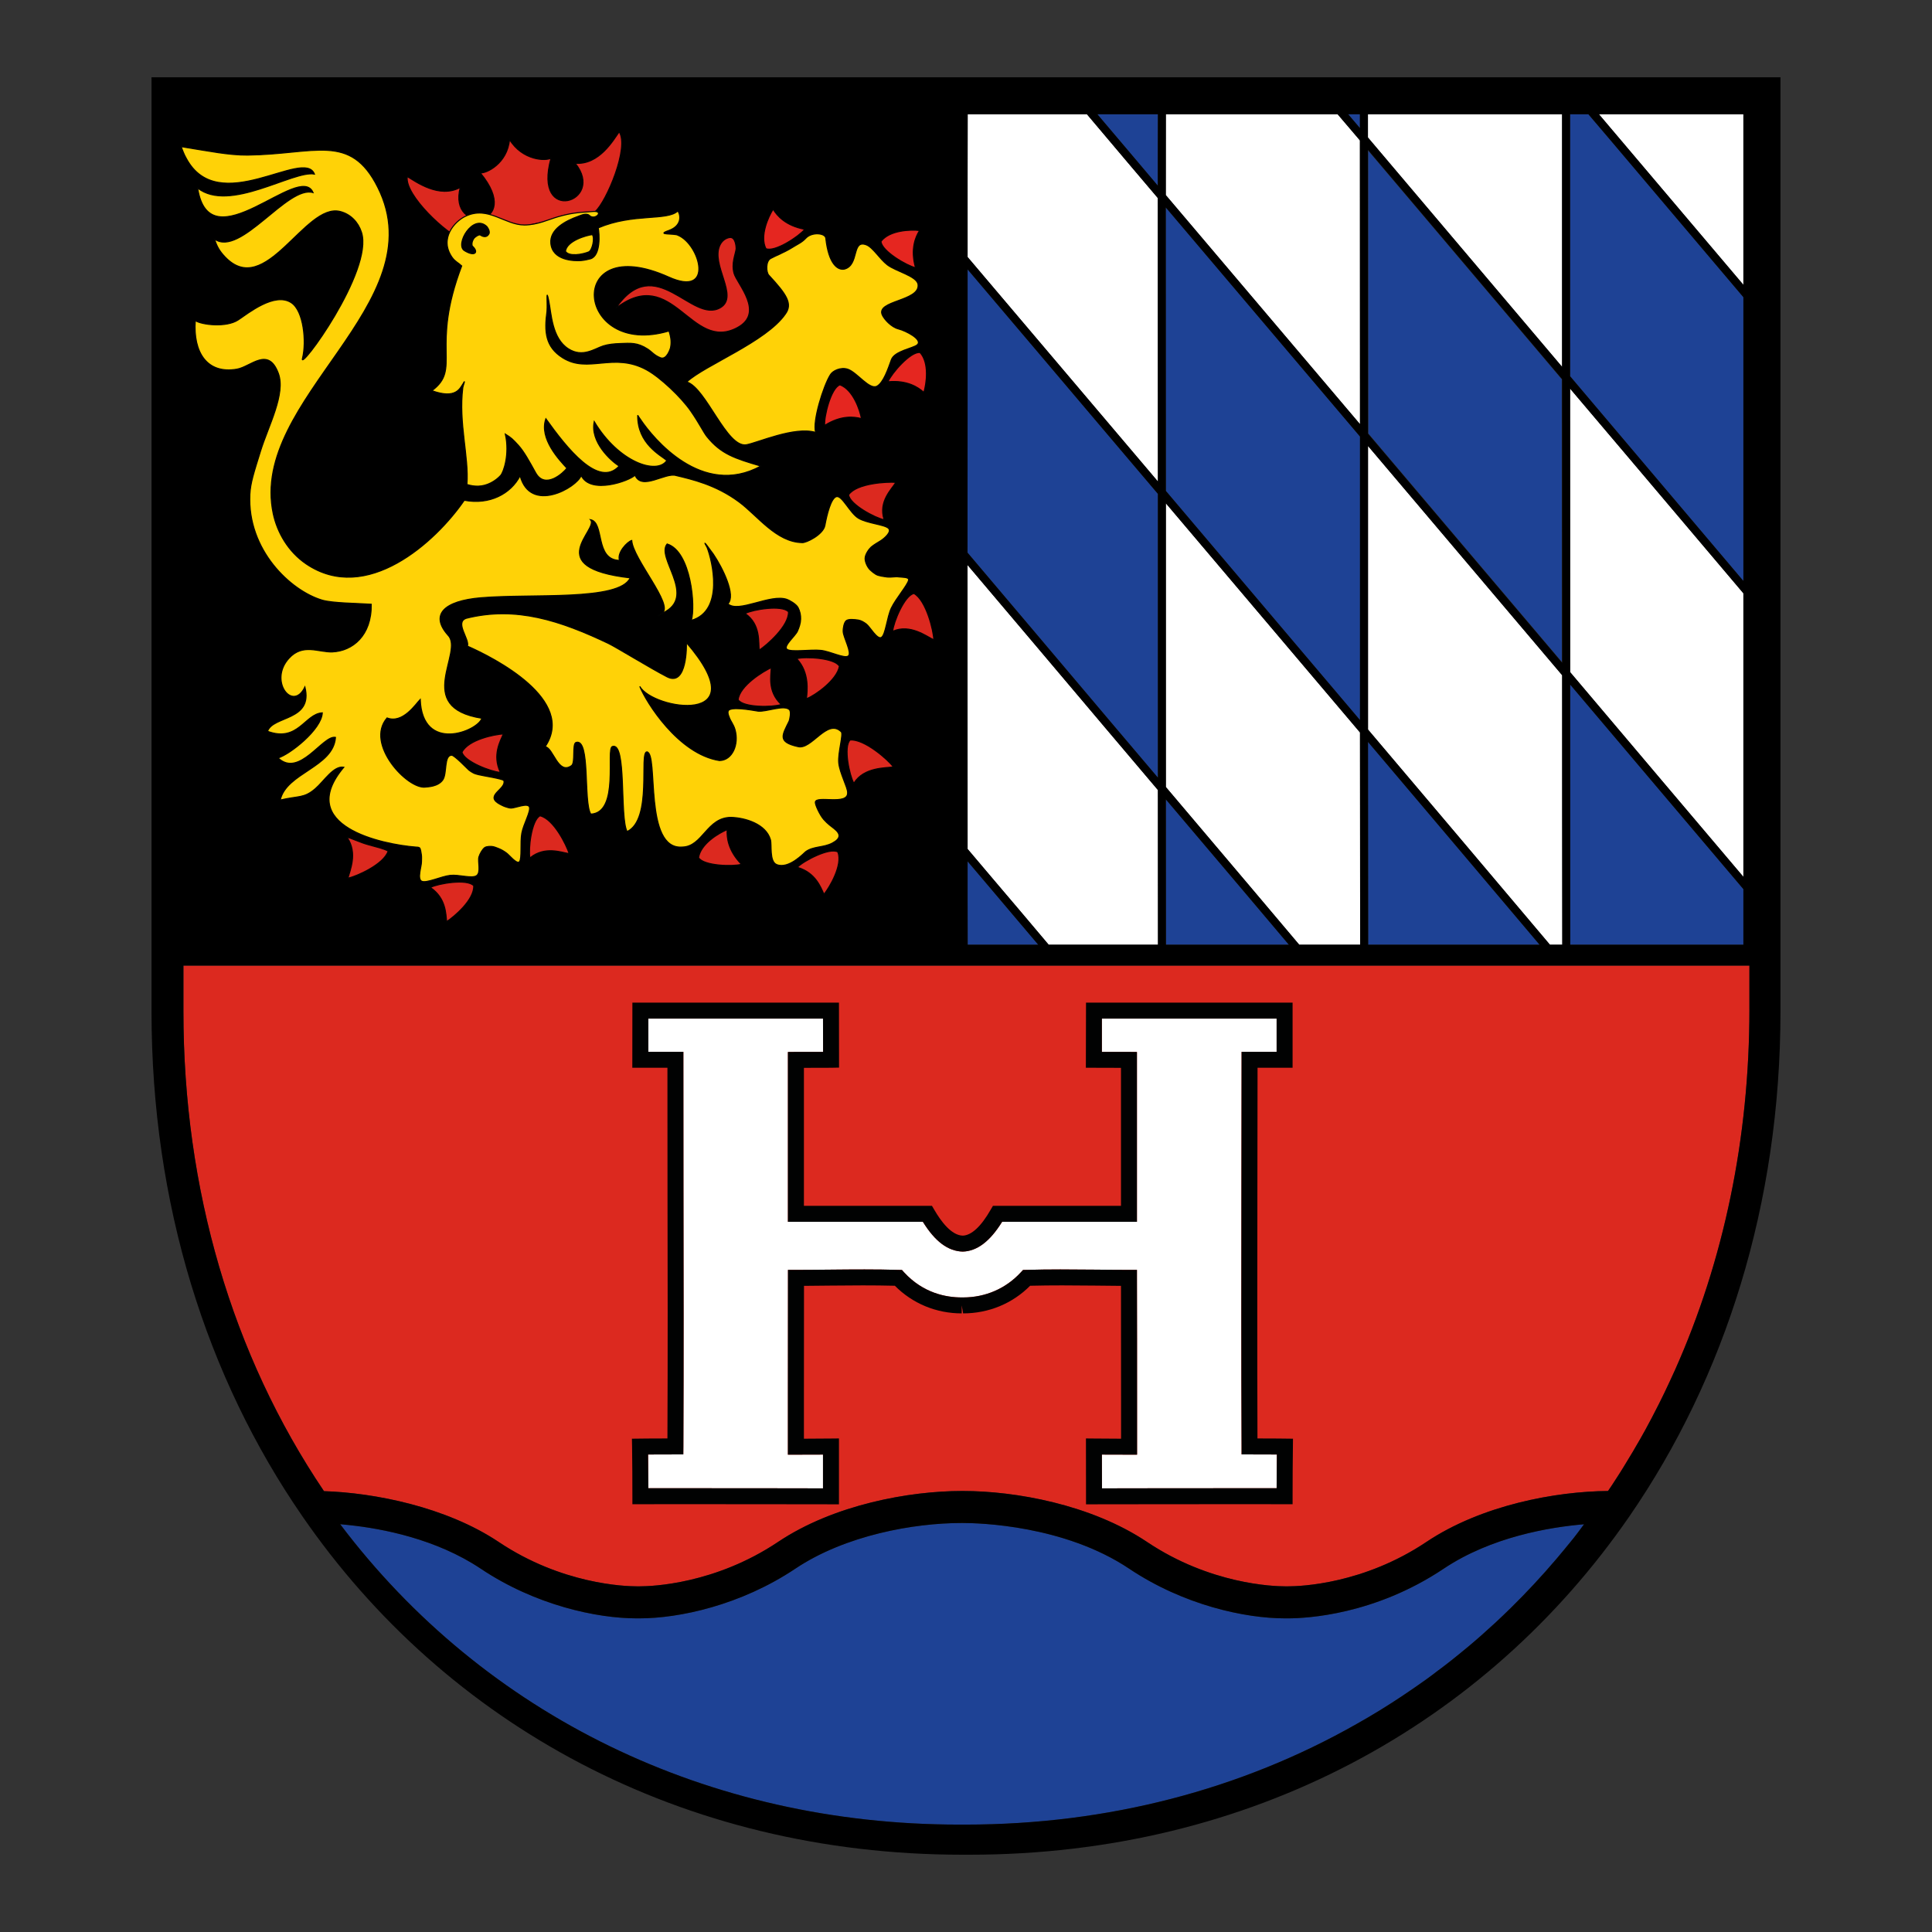 <?xml version="1.0" encoding="utf-8"?>
<!-- Generator: Adobe Illustrator 16.0.0, SVG Export Plug-In . SVG Version: 6.00 Build 0)  -->
<!DOCTYPE svg PUBLIC "-//W3C//DTD SVG 1.1//EN" "http://www.w3.org/Graphics/SVG/1.1/DTD/svg11.dtd">
<svg version="1.1" id="Ebene_1" xmlns="http://www.w3.org/2000/svg" xmlns:xlink="http://www.w3.org/1999/xlink" x="0px" y="0px"
	 width="250px" height="250px" viewBox="0 0 250 250" enable-background="new 0 0 250 250" xml:space="preserve">
<rect x="0" y="0" width="250" height="250" fill="#333333" stroke="none"/>
<g>
	<g>
		<g>
			<path fill="#1E4295" d="M204.977,197.242c-0.287,0.394-0.575,0.775-0.869,1.16c-0.287,0.381-0.585,0.762-0.898,1.136
				c-0.604,0.742-1.216,1.487-1.839,2.22c-1.867,2.191-3.823,4.3-5.857,6.294c-0.682,0.672-1.364,1.321-2.065,1.972
				c-0.592,0.548-1.192,1.086-1.798,1.624c-0.197,0.174-0.404,0.352-0.602,0.525c-0.544,0.475-1.105,0.942-1.66,1.396
				c-0.274,0.228-0.542,0.445-0.81,0.662c-0.534,0.441-1.086,0.866-1.631,1.29c-0.196,0.153-0.404,0.311-0.602,0.454
				c-0.09,0.074-0.177,0.134-0.267,0.197c-0.97,0.755-1.955,1.467-2.955,2.149c-0.521,0.361-1.036,0.711-1.561,1.063
				c-0.505,0.331-1.016,0.671-1.53,1.002c-0.494,0.321-0.988,0.632-1.5,0.943c-0.989,0.608-1.996,1.196-3.005,1.764
				c-14.907,8.465-32.174,13.01-50.588,13.01h-0.859c-32.432,0-61.376-14.112-80.063-38.872c0.335,0.03,0.672,0.063,1.036,0.103
				c4.505,0.465,11.43,1.828,17.15,5.651c7.081,4.745,15.056,6.43,20.161,6.43h0.395c5.106,0,13.07-1.685,20.161-6.43
				c6.5-4.348,15.373-5.909,21.524-5.909h0.141c2.122,0,13.127,0.288,21.525,5.909c7.079,4.745,15.054,6.43,20.15,6.43h0.403
				c2.464,0,11.243-0.465,20.155-6.43C192.982,198.866,200.542,197.616,204.977,197.242z"/>
			<path fill="#DC291F" d="M226.374,124.945v5.641c0,16.646-3.292,32.496-9.631,46.695c-0.228,0.495-0.454,0.989-0.683,1.487
				c-0.444,0.969-0.908,1.921-1.383,2.871c-0.308,0.602-0.62,1.209-0.929,1.808c-0.307,0.582-0.611,1.15-0.92,1.718
				c-0.029,0.04-0.06,0.093-0.09,0.153c-0.313,0.568-0.631,1.136-0.966,1.694c-0.277,0.498-0.575,0.993-0.879,1.487
				c-0.268,0.455-0.534,0.899-0.822,1.357c-0.293,0.475-0.581,0.939-0.888,1.403c-0.365,0.568-0.723,1.126-1.106,1.674
				c-6.738,0.05-16.358,1.808-23.52,6.604c-8.151,5.454-16.302,5.734-17.862,5.734h-0.395c-1.561,0-9.711-0.281-17.858-5.734
				c-7.271-4.869-17.08-6.604-23.828-6.604h-0.14c-6.747,0-16.545,1.734-23.816,6.604c-8.157,5.454-16.318,5.734-17.869,5.734
				h-0.395c-1.561,0-9.702-0.281-17.852-5.734c-6.845-4.578-16.171-6.376-22.621-6.583c-11.893-17.628-18.187-39.069-18.187-62.061
				v-5.948H226.374z"/>
			<g id="dp_path004">
				<path fill="#FFFFFF" d="M165.226,188.212c-0.021,1.457-0.03,2.914-0.03,4.361h-3.525c-4.438,0-8.732,0.01-13.12,0.01
					l-5.955,0.01l-0.01-4.371c1.183,0.01,2.339,0.01,3.516,0.01h1.035v-6.995c0-5.3,0-10.604-0.016-15.884v-1.032h-1.029
					c-1.471,0-2.944-0.02-4.426-0.031c-2.974-0.03-5.947-0.053-8.852,0.031l-0.435,0.01l-0.298,0.321
					c-1.925,2.088-4.57,3.235-7.455,3.235h-0.181c-2.032,0-4.976-0.558-7.445-3.235l-0.287-0.321l-0.435-0.01
					c-2.914-0.084-5.889-0.061-8.853-0.031c-1.48,0.011-2.954,0.031-4.425,0.031h-1.036v1.032c-0.01,5.28-0.01,10.583-0.01,15.884
					v6.995h1.036c1.177,0,2.322,0,3.506-0.01v4.371l-5.966-0.01c-4.388,0-8.672-0.01-13.11-0.01h-3.524
					c-0.011-1.447-0.011-2.904-0.03-4.361c1.176-0.01,2.342-0.01,3.535-0.01h1.02l0.01-1.033c0.05-11.295,0.03-22.537,0.01-33.408
					c0-5.527-0.01-11.054-0.01-16.625v-1.032h-4.534v-4.298h22.601l0.01,4.308h-3.516l-1.036,0.01v21.979h17.465
					c1.57,2.54,3.248,3.803,5.156,3.853c1.848-0.05,3.525-1.313,5.097-3.853h17.447v-21.979l-1.02-0.01h-3.516v-4.308h22.61v4.298
					h-4.534v1.032c0,5.571-0.011,11.098-0.021,16.625c-0.01,10.871-0.03,22.113,0.021,33.408v1.033h1.029
					C162.873,188.202,164.049,188.202,165.226,188.212z"/>
				<path fill="#010202" d="M165.333,186.144c-0.869,0-1.738-0.01-2.617-0.01c-0.04-10.941-0.02-21.832-0.01-32.372
					c0.01-5.187,0.021-10.373,0.021-15.593h4.534v-8.432h-26.731l-0.02,8.432h1.036c1.276,0.01,2.332,0.01,3.509,0.01v17.855
					h-16.569l-0.304,0.518c-1.246,2.179-2.49,3.305-3.605,3.338c-1.474-0.043-2.808-1.841-3.676-3.338l-0.305-0.518h-16.568v-17.855
					c1.187,0,2.242,0,3.509-0.01l1.036-0.02l-0.01-8.412H81.831l-0.011,8.432h4.545c0,5.22,0.01,10.406,0.01,15.593
					c0.021,10.541,0.041,21.431-0.01,32.372c-0.868,0-1.737,0.01-2.616,0.01l-1.979,0.023l0.021,1.042
					c0.029,2.129,0.04,4.268,0.04,6.407v1.032l5.59-0.01c4.438,0,8.723,0.01,13.11,0.01l8.031,0.01v-8.525l-1.047,0.01
					c-1.186,0.013-2.332,0.023-3.488,0.023v-4.929c0-4.959,0-9.909,0.01-14.848c1.127-0.014,2.263-0.023,3.409-0.034
					c2.797-0.03,5.61-0.05,8.348,0.02c2.292,2.306,5.354,3.576,8.651,3.576v-1.033l0.181,1.033c3.309,0,6.38-1.27,8.672-3.576
					c2.747-0.07,5.551-0.05,8.348-0.02c1.136,0.01,2.273,0.02,3.409,0.034c0.01,4.939,0.01,9.888,0.01,14.848v4.929
					c-1.155,0-2.313-0.01-3.499-0.023l-1.046-0.01l0.01,8.525l8.031-0.01c4.377,0,8.671-0.01,13.109-0.01l5.591,0.01v-1.032
					c0-2.139,0.01-4.278,0.04-6.407l0.01-1.042L165.333,186.144z M165.195,192.573h-3.525c-4.438,0-8.732,0.01-13.12,0.01
					l-5.955,0.01l-0.01-4.371c1.183,0.01,2.339,0.01,3.516,0.01h1.035v-6.995c0-5.3,0-10.604-0.016-15.884v-1.032h-1.029
					c-1.471,0-2.944-0.02-4.426-0.031c-2.974-0.03-5.947-0.053-8.852,0.031l-0.435,0.01l-0.298,0.321
					c-1.925,2.088-4.57,3.235-7.455,3.235h-0.181c-2.032,0-4.976-0.558-7.445-3.235l-0.287-0.321l-0.435-0.01
					c-2.914-0.084-5.889-0.061-8.853-0.031c-1.48,0.011-2.954,0.031-4.425,0.031h-1.036v1.032c-0.01,5.28-0.01,10.583-0.01,15.884
					v6.995h1.036c1.177,0,2.322,0,3.506-0.01v4.371l-5.966-0.01c-4.388,0-8.672-0.01-13.11-0.01h-3.524
					c-0.011-1.447-0.011-2.904-0.03-4.361c1.176-0.01,2.342-0.01,3.535-0.01h1.02l0.01-1.033c0.05-11.295,0.03-22.537,0.01-33.408
					c0-5.527-0.01-11.054-0.01-16.625v-1.032h-4.534v-4.298h22.601l0.01,4.308h-3.516l-1.036,0.01v21.979h17.465
					c1.57,2.54,3.248,3.803,5.156,3.853c1.848-0.05,3.525-1.313,5.097-3.853h17.447v-21.979l-1.02-0.01h-3.516v-4.308h22.61v4.298
					h-4.534v1.032c0,5.571-0.011,11.098-0.021,16.625c-0.01,10.871-0.03,22.113,0.021,33.408v1.033h1.029
					c1.183,0,2.358,0,3.535,0.01C165.205,189.669,165.195,191.126,165.195,192.573z"/>
			</g>
		</g>
		<g>
			<path fill="#1E4295" d="M149.833,14.785c-0.016,3.078-0.016,6.169-0.016,9.237l-3.055-3.616
				c-1.591-1.872-3.182-3.753-4.763-5.621H149.833z"/>
			<path fill="#1E4295" d="M175.972,14.785v1.788c-0.503-0.602-1.015-1.199-1.52-1.788H175.972z"/>
			<path fill="#1E4295" d="M175.983,56.488v36.693l-25.121-29.656c0-12.234-0.01-24.468-0.01-36.683
				C159.23,36.721,167.605,46.61,175.983,56.488z"/>
			<path fill="#1E4295" d="M225.593,38.456v36.723l-6.304-7.449c-5.373-6.356-10.746-12.699-16.12-19.045V14.785h2.369l2.717,3.192
				C214.026,24.797,219.814,31.638,225.593,38.456z"/>
			<path fill="#1E4295" d="M149.833,63.907v36.723l-5.965-7.038c-6.223-7.365-12.438-14.724-18.671-22.079
				c0.01-6.51,0.01-13.02,0.01-19.54V34.86c6.006,7.068,12.014,14.169,18.02,21.257L149.833,63.907z"/>
			<path fill="#1E4295" d="M225.593,115.053v7.191h-22.404c-0.01-11.218-0.01-22.45-0.01-33.662
				c3.655,4.318,7.318,8.649,10.975,12.966C217.967,106.054,221.779,110.558,225.593,115.053z"/>
			<path fill="#1E4295" d="M199.219,122.245h-22.18c0-4.308,0-8.615-0.01-12.936c0-4.431-0.01-8.876-0.01-13.307
				C184.429,104.754,191.825,113.482,199.219,122.245z"/>
			<path fill="#1E4295" d="M166.776,122.245h-15.904c0-6.269,0-12.522-0.01-18.804l5.097,6.015
				C159.555,113.69,163.15,117.947,166.776,122.245z"/>
			<path fill="#1E4295" d="M134.344,122.245h-9.127c0-1.971,0-3.937-0.01-5.908v-4.879l2.431,2.864
				C129.869,116.945,132.102,119.581,134.344,122.245z"/>
			<path fill="#1E4295" d="M202.099,85.644l-25.033-29.553l-0.013-36.578c8.35,9.851,16.697,19.715,25.036,29.569
				C202.089,61.26,202.089,73.442,202.099,85.644z"/>
		</g>
	</g>
	<g>
		<path fill="#FFFFFF" d="M149.843,122.245h-14.145c-2.41-2.871-4.85-5.734-7.279-8.595l-3.212-3.793v-0.425
			c-0.01-12.121-0.01-24.218-0.01-36.319c5.958,7.038,11.934,14.093,17.882,21.141l6.754,7.977
			C149.843,108.917,149.843,115.562,149.843,122.245z"/>
		<path fill="#FFFFFF" d="M176.003,122.245h-7.883c-3.783-4.495-7.586-8.976-11.379-13.46l-5.879-6.945V65.126l25.121,29.655
			c0,4.835,0.01,9.681,0.01,14.527C176.003,113.629,176.003,117.937,176.003,122.245z"/>
		<path fill="#FFFFFF" d="M202.159,122.245h-1.598c-7.825-9.287-15.689-18.567-23.542-27.844V57.708l25.123,29.666
			C202.143,98.976,202.143,110.612,202.159,122.245z"/>
		<path fill="#FFFFFF" d="M225.593,76.773v36.689c-3.557-4.194-7.102-8.378-10.658-12.585c-3.913-4.628-7.836-9.267-11.756-13.899
			c-0.01-12.231-0.01-24.465-0.01-36.689c5.116,6.021,10.221,12.067,15.332,18.102L225.593,76.773z"/>
		<path fill="#FFFFFF" d="M225.593,14.785v22.07c-5.511-6.52-11.035-13.03-16.557-19.55l-2.134-2.52H225.593z"/>
		<path fill="#FFFFFF" d="M202.133,14.785v32.683c-8.367-9.888-16.736-19.776-25.124-29.679v-3.004H202.133z"/>
		<path fill="#FFFFFF" d="M149.833,62.306l-5.817-6.861c-6.263-7.399-12.535-14.797-18.809-22.187v-9.961
			c0.01-2.831,0.01-5.681,0.01-8.512h15.431c1.768,2.096,3.538,4.194,5.315,6.293l3.854,4.545
			C149.817,37.848,149.833,50.071,149.833,62.306z"/>
		<path fill="#FFFFFF" d="M175.983,54.887c-8.378-9.878-16.753-19.757-25.131-29.645c0-3.482,0-6.975,0.01-10.457h22.227
			c0.898,1.043,1.788,2.096,2.688,3.152l0.196,0.237L175.983,54.887z"/>
	</g>
	<path d="M19.606,10v120.894c0,24.873,7.104,47.336,19.539,65.335C57.699,223.127,88.154,240,124.565,240h0.869
		c36.422,0,66.836-16.863,85.4-43.771c12.407-17.989,19.549-40.483,19.559-65.335V10H19.606z M225.593,14.785v22.07
		c-5.511-6.52-11.035-13.03-16.557-19.55l-2.134-2.52H225.593z M203.169,14.785h2.369l2.717,3.192
		c5.771,6.82,11.56,13.661,17.338,20.479v36.723l-6.304-7.449c-5.373-6.356-10.746-12.699-16.12-19.045V14.785z M218.501,68.391
		l7.092,8.382v36.689c-3.557-4.194-7.102-8.378-10.658-12.585c-3.913-4.628-7.836-9.267-11.756-13.899
		c-0.01-12.231-0.01-24.465-0.01-36.689C208.285,56.311,213.39,62.356,218.501,68.391z M225.593,115.053v7.191h-22.404
		c-0.01-11.218-0.01-22.45-0.01-33.662c3.655,4.318,7.318,8.649,10.975,12.966C217.967,106.054,221.779,110.558,225.593,115.053z
		 M177.02,94.401V57.708l25.123,29.666c0,11.603,0,23.239,0.017,34.872h-1.598C192.736,112.958,184.872,103.678,177.02,94.401z
		 M199.219,122.245h-22.18c0-4.308,0-8.615-0.01-12.936c0-4.431-0.01-8.876-0.01-13.307
		C184.429,104.754,191.825,113.482,199.219,122.245z M177.009,14.785h25.124v32.683c-8.367-9.888-16.736-19.776-25.124-29.679
		V14.785z M202.133,49.069c0,12.224,0,24.449,0.01,36.693L177.02,56.107l-0.011-36.713
		C185.387,29.282,193.766,39.181,202.133,49.069z M176.003,122.245h-7.883c-3.783-4.495-7.586-8.976-11.379-13.46l-5.879-6.945
		V65.126l25.121,29.655c0,4.835,0.01,9.681,0.01,14.527C176.003,113.629,176.003,117.937,176.003,122.245z M166.776,122.245h-15.904
		c0-6.269,0-12.522-0.01-18.804l5.097,6.015C159.555,113.69,163.15,117.947,166.776,122.245z M175.973,14.785v1.788
		c-0.504-0.602-1.016-1.199-1.521-1.788H175.973z M150.862,14.785h22.227c0.898,1.043,1.788,2.096,2.688,3.152l0.196,0.237
		l0.011,36.713c-8.378-9.878-16.753-19.757-25.131-29.645C150.853,21.76,150.853,18.268,150.862,14.785z M175.983,56.488v36.693
		l-25.121-29.656c0-12.234-0.01-24.468-0.01-36.683C159.23,36.721,167.605,46.61,175.983,56.488z M149.833,14.785
		c-0.016,3.078-0.016,6.169-0.016,9.237l-3.055-3.616c-1.591-1.872-3.182-3.753-4.763-5.621H149.833z M125.207,23.297
		c0.01-2.831,0.01-5.681,0.01-8.512h15.431c1.768,2.096,3.538,4.194,5.315,6.293l3.854,4.545c0,12.225,0.016,24.448,0.016,36.683
		l-5.817-6.861c-6.263-7.399-12.535-14.797-18.809-22.187V23.297z M125.207,51.973V34.86c6.006,7.068,12.014,14.169,18.02,21.257
		l6.606,7.79v36.723l-5.965-7.038c-6.223-7.365-12.438-14.724-18.671-22.079C125.207,65.003,125.207,58.493,125.207,51.973z
		 M143.079,94.254l6.754,7.977c0.01,6.687,0.01,13.331,0.01,20.014h-14.145c-2.41-2.871-4.85-5.734-7.279-8.595l-3.212-3.793v-0.425
		c-0.01-12.121-0.01-24.218-0.01-36.319C131.155,80.151,137.131,87.206,143.079,94.254z M134.344,122.245h-9.127
		c0-1.971,0-3.937-0.01-5.908v-4.879l2.431,2.864C129.869,116.945,132.102,119.581,134.344,122.245z M204.107,198.401
		c-0.287,0.381-0.585,0.762-0.898,1.136c-0.604,0.742-1.216,1.487-1.839,2.22c-1.867,2.191-3.823,4.3-5.857,6.294
		c-0.682,0.672-1.364,1.321-2.065,1.972c-0.592,0.548-1.192,1.086-1.798,1.624c-0.197,0.174-0.404,0.352-0.602,0.525
		c-0.544,0.475-1.105,0.942-1.66,1.396c-0.274,0.228-0.542,0.445-0.81,0.662c-0.534,0.441-1.086,0.866-1.631,1.29
		c-0.196,0.153-0.404,0.311-0.602,0.454c-0.09,0.074-0.177,0.134-0.267,0.197c-0.97,0.755-1.955,1.467-2.955,2.149
		c-0.521,0.361-1.036,0.711-1.561,1.063c-0.505,0.331-1.016,0.671-1.53,1.002c-0.494,0.321-0.988,0.632-1.5,0.943
		c-0.989,0.608-1.996,1.196-3.005,1.764c-14.907,8.465-32.174,13.01-50.588,13.01h-0.859c-32.432,0-61.376-14.112-80.063-38.872
		c0.335,0.03,0.672,0.063,1.036,0.103c4.505,0.465,11.43,1.828,17.15,5.651c7.081,4.745,15.056,6.43,20.161,6.43h0.395
		c5.106,0,13.07-1.685,20.161-6.43c6.5-4.348,15.373-5.909,21.524-5.909h0.141c2.122,0,13.127,0.288,21.525,5.909
		c7.079,4.745,15.054,6.43,20.15,6.43h0.403c2.464,0,11.243-0.465,20.155-6.43c6.162-4.121,13.722-5.371,18.156-5.745
		C204.689,197.636,204.401,198.017,204.107,198.401z M226.374,130.586c0,16.646-3.292,32.496-9.631,46.695
		c-0.228,0.495-0.454,0.989-0.683,1.487c-0.444,0.969-0.908,1.921-1.383,2.871c-0.308,0.602-0.62,1.209-0.929,1.808
		c-0.307,0.582-0.611,1.15-0.92,1.718c-0.029,0.04-0.06,0.093-0.09,0.153c-0.313,0.568-0.631,1.136-0.966,1.694
		c-0.277,0.498-0.575,0.993-0.879,1.487c-0.268,0.455-0.534,0.899-0.822,1.357c-0.293,0.475-0.581,0.939-0.888,1.403
		c-0.365,0.568-0.723,1.126-1.106,1.674c-6.738,0.05-16.358,1.808-23.52,6.604c-8.151,5.454-16.302,5.734-17.862,5.734h-0.395
		c-1.561,0-9.711-0.281-17.858-5.734c-7.271-4.869-17.08-6.604-23.828-6.604h-0.14c-6.747,0-16.545,1.734-23.816,6.604
		c-8.157,5.454-16.318,5.734-17.869,5.734h-0.395c-1.561,0-9.702-0.281-17.852-5.734c-6.845-4.578-16.171-6.376-22.621-6.583
		c-11.893-17.628-18.187-39.069-18.187-62.061v-5.948h202.638V130.586z"/>
	<g>
		<g>
			<path id="dp_path022_1_" fill="#DC291F" stroke="#010202" stroke-width="0.133" d="M98.243,84.125
				c-0.119-0.994,0.211-3.313-1.783-4.71c-0.012-0.009-0.023-0.028-0.028-0.034c1.007-0.512,4.753-1.136,5.596-0.213
				C102.099,81,99.18,83.517,98.243,84.125z"/>
			<path id="dp_path023_1_" fill="#DC291F" stroke="#010202" stroke-width="0.133" d="M115.922,62.417
				c-0.517,0.857-2.272,2.468-1.531,4.785c0.005,0.014,0.001,0.04,0.002,0.047c-1.113-0.208-4.468-1.986-4.579-3.23
				C110.871,62.519,114.806,62.331,115.922,62.417z"/>
			<path id="dp_path006" fill="#DC291F" stroke="#010202" stroke-width="0.133" d="M77.033,27.358
				c1.431-1.273,4.41-8.254,3.089-10.301c-0.723,1.024-2.587,4.317-5.682,4.071c4.032,5.024-5.572,8.058-3.141-0.667
				c-0.645,0.402-3.698,0.33-5.366-2.41c-0.271,3.113-3.026,4.421-3.783,4.317c5.773,6.98-4.235,8.117-2.594,1.888
				c-2.729,1.484-5.771-0.765-6.852-1.407c-0.377,2.411,5.192,7.503,7.013,8.083L77.033,27.358z"/>
			<path id="dp_path007" fill="#DC291F" stroke="#010202" stroke-width="0.133" d="M79.672,39.9
				c5.152-7.518,9.85,2.11,13.563-0.096c2.448-1.458-1.315-5.552-0.063-8.108c0.253-0.515,0.703-0.871,1.218-0.957
				c0.872-0.155,0.866,1.455,0.865,1.468c-0.117,0.811-0.626,1.856-0.271,3.162c0.377,1.357,3.994,5.08,0.458,7.006
				C89.374,45.683,87.104,34.126,79.672,39.9z"/>
			<path id="dp_path009_1_" fill="#FFD207" stroke="#010202" stroke-width="0.133" d="M105.544,55.951
				c-0.442-1.416,1.007-6.029,1.894-7.445c0.281-0.517,1.347-1.039,2.268-0.728c1.218,0.417,2.808,2.735,3.788,2.184
				c0.833-0.472,1.424-2.245,1.847-3.418c0.415-1.146,2.862-1.475,3.36-1.937c0.719-0.664-1.468-1.796-2.446-2.044
				c-0.927-0.234-1.819-1.238-2.069-1.763c-0.965-1.93,4.872-1.804,4.609-3.98c-0.125-1.088-2.856-1.691-3.973-2.549
				c-0.997-0.763-1.86-2.262-2.722-2.59c-1.924-0.724-0.874,2.603-2.815,3.135c-0.886,0.199-2.067-0.654-2.428-3.994
				c-0.07-0.67-1.806-0.84-2.583,0c-0.542,0.583-1.086,0.782-1.825,1.25c-0.893,0.561-2.094,1.029-2.739,1.383
				c-0.627,0.347-0.588,1.76-0.227,2.154c2.276,2.455,3.127,3.685,2.145,5.025c-2.48,3.592-10.418,6.616-12.761,8.789
				c2.499,0.762,5.153,8.55,7.71,8.131C98.075,57.287,102.799,55.139,105.544,55.951z"/>
			<path id="dp_path010_1_" fill="#FFD207" stroke="#010202" stroke-width="0.133" d="M74.545,96.067
				c-0.544,0.167-0.057,2.631-0.59,3.004c-1.758,1.255-2.351-2.329-3.411-2.443c4.074-6.067-6.596-11.5-10.054-13.019
				c0.305-0.908-1.688-3.073-0.158-3.602c6.457-1.619,12.202,0.319,18.373,3.245c0.992,0.471,5.539,3.267,7.617,4.332
				c2.619,1.35,2.531-4.221,2.49-4.438c9.364,10.87-4.313,8.715-6.027,5.673c0.815,2.041,5,8.766,10.304,9.596
				c1.679-0.009,2.562-2.101,2.027-3.996c-0.206-0.728-0.576-1.079-0.758-1.625c-0.06-0.157-0.343-0.777,0.034-0.958
				c0.79-0.39,3.461,0.166,3.723,0.189c1.062,0.098,3.317-0.847,4.014-0.208c0.312,0.279,0.032,1.383-0.022,1.497
				c-0.892,1.814-1.539,2.697,1.143,3.298c1.755,0.466,3.766-3.673,5.581-1.944c0.372,0.231-0.44,2.752-0.298,4.068
				c0.137,1.314,1.164,3.178,1.145,3.815c0.108,1.74-4.13,0.313-4.177,1.261c-0.027,0.316,0.582,1.652,1.094,2.23
				c0.527,0.598,1.021,0.924,1.341,1.183c0.902,0.716,0.846,1.293-0.235,1.867c-1.141,0.607-2.473,0.39-3.456,1.121
				c-0.202,0.152-2.195,2.322-3.763,1.654c-0.948-0.406-0.597-2.569-0.787-3.215c-0.597-2.046-3.286-2.833-5.082-2.884
				c-3.139-0.028-3.683,3.782-6.314,3.839c-5.066,0.414-3.04-12.135-4.593-12.32c-1.035,0.063,0.766,8.74-2.562,10.317
				c-0.98-1.87-0.013-11.673-1.905-11.005c-0.87,0.292,0.975,8.584-2.792,8.746C75.466,103.771,76.433,95.504,74.545,96.067"/>
			<path fill="#FFD207" stroke="#010202" stroke-width="0.133" d="M117.571,75.075c-0.157,0.671-1.641,2.369-2.232,3.596
				c-0.571,1.209-0.741,3.462-1.283,3.803c-0.545,0.341-1.474-1.374-1.976-1.745c-0.307-0.228-0.654-0.435-1.028-0.498
				c-0.435-0.061-1.283-0.174-1.57,0.103c-0.248,0.217-0.404,0.933-0.375,1.417c0.05,0.755,1.146,2.717,0.672,3.121
				c-0.475,0.401-2.343-0.591-3.545-0.715c-1.317-0.144-3.884,0.271-4.398-0.144c-0.504-0.414,1.057-1.684,1.354-2.335
				c0.218-0.485,0.404-1.043,0.414-1.561c0.021-0.504-0.097-1.042-0.334-1.497c-0.247-0.475-1.166-0.973-1.443-1.063
				c-2.152-0.755-6.273,1.818-7.636,0.578c1.065-1.076-0.651-4.608-1.896-6.45c-0.13-0.134-1.701-2.426-0.802-0.855
				c0.682,1.714,2.252,8.214-2.035,9.444c0.564-1.738-0.021-8.919-3.132-9.888c-1.45,1.734,3.597,6.486-0.146,8.708
				c-0.051,0.02-0.802,0.488-1.01,0.602c0.07-0.064,0.238-0.178,0.524-0.375c1.521-1.022-3.793-7.004-3.949-9.39
				c-0.555,0.153-1.938,1.571-1.581,2.583c-3.241-0.083-1.897-4.919-3.756-5.27c1.156,1.26-6.53,6.189,5.137,7.533
				c-1.391,3.038-12.643,2.005-19.34,2.573c-4.771,0.411-6.57,2.188-4.257,4.815c2.202,2.159-4.575,9.36,4.404,10.777
				c-0.524,1.671-7.706,4.565-7.974-2.439c-0.542,0.538-2.242,3.191-4.295,2.396c-2.896,3.358,2.667,9.271,4.967,8.949
				c0.258-0.03,1.66-0.043,2.262-0.952c0.555-0.846,0.121-3.141,1.126-3.172c0.378,0,2.105,1.828,2.233,1.921
				c0.13,0.104,0.396,0.291,0.615,0.395c0.206,0.104,0.571,0.184,0.651,0.207c0.484,0.134,3.142,0.525,3.258,0.762
				c0.337,1.056-2.309,1.841-0.799,2.884c0.147,0.093,0.087,0.063,0.248,0.153c0.116,0.054,0.454,0.25,0.701,0.331
				c0.255,0.083,0.531,0.187,0.799,0.187c0.524,0,2.125-0.702,2.353-0.153c0.227,0.548-0.772,2.242-0.979,3.408
				c-0.217,1.19,0.04,3.255-0.298,3.68c-0.333,0.411-1.353-0.909-1.718-1.146c-0.146-0.094-0.286-0.207-0.443-0.291
				c-0.157-0.093-0.348-0.187-0.524-0.257c-0.228-0.103-0.702-0.27-0.859-0.27c-0.167-0.021-0.722-0.041-0.979,0.157
				c-0.283,0.228-0.592,0.752-0.729,1.196c-0.17,0.612,0.304,2.025-0.317,2.43c-0.611,0.391-2.252-0.164-3.379-0.05
				c-1.176,0.124-3.08,1.053-3.702,0.762c-0.615-0.288-0.021-1.932-0.03-2.5c0-0.311,0.03-0.608-0.01-0.909
				c-0.051-0.311-0.11-0.879-0.268-0.929c-0.146-0.083-0.308-0.073-0.464-0.083c-4.318-0.341-15.728-2.707-9.308-10.333
				c-1.322-0.237-2.557,1.808-3.692,2.78c-1.474,1.27-2.126,0.899-4.535,1.467c0.781-3.525,6.875-4.237,7.151-8.11
				c-1.638-0.341-4.661,5.28-7.429,2.664c1.514-0.455,5.621-3.667,5.722-5.839c-2.263,0.114-3.122,3.856-7.085,2.39
				c0.691-2.038,5.938-1.323,4.832-5.738c-1.57,3.288-4.732-0.795-2.065-3.709c1.808-1.982,3.854-0.742,5.631-0.825
				c2.57-0.114,5.087-2.086,5.02-6.169c-1.777-0.124-5.029-0.134-6.372-0.538c-4.051-1.207-9.691-6.467-9.334-13.691
				c0.077-1.487,0.512-2.797,1.39-5.621c1.02-3.275,3.271-7.375,2.293-10.032c-1.304-3.512-3.546-0.858-5.354-0.538
				c-3.873,0.672-5.682-2.159-5.394-6.282c0.809,0.548,4.01,0.932,5.551-0.09c1.322-0.879,4.732-3.64,6.878-2.222
				c1.601,1.052,1.964,5.053,1.449,7.161c-0.651,2.115,9.257-11.335,7.626-16.288c-0.404-1.25-1.362-2.332-2.764-2.684
				c-4.584-1.149-9.651,11.469-14.928,5.839c-0.681-0.726-1.006-1.293-1.323-2.267c3.349,2.39,9.444-7.004,12.753-6.012
				c-1.718-4.08-13.395,9.311-14.936-0.588c4.118,3.244,12.368-2.326,15.112-1.808c-1.343-3.473-12.465,5.774-16.605-2.079
				c-0.128-0.217-0.237-0.455-0.345-0.711c-0.1-0.237-0.196-0.488-0.286-0.755c0.1,0.01,0.196,0.03,0.286,0.04
				c0.117,0.023,0.229,0.043,0.345,0.063c2.954,0.465,5.524,1.002,7.943,0.983c8.712-0.094,13.308-2.938,16.863,4.184
				c7.565,15.095-16.686,27.383-13.535,42.21c0.515,2.426,1.929,4.919,4.268,6.51c7.793,5.28,16.736-2.81,20.458-8.237
				c3.279,0.631,6.025-0.846,7.223-3.172c1.323,4.959,7.349,1.531,7.903-0.04c1.203,2.53,6.272,0.692,6.965-0.033
				c0.878,2.049,3.909-0.391,5.313,0.043c2.016,0.484,5.127,1.176,8.15,3.419c2.391,1.768,4.81,5.2,8.158,5.26
				c0.464,0.073,2.736-1.013,2.954-2.232c0.257-1.383,0.782-3.552,1.503-3.72c0.729-0.153,1.709,2.099,2.825,2.791
				c1.126,0.682,3.429,0.825,3.903,1.324c0.444,0.455-0.565,1.31-1.029,1.601c-0.425,0.267-0.83,0.484-1.224,0.815
				c-0.298,0.271-0.782,0.962-0.782,1.467c-0.01,0.508,0.357,1.264,0.753,1.571c0.166,0.167,0.354,0.301,0.641,0.488
				c0.317,0.204,1.017,0.287,1.5,0.351c0.475,0.05,0.989-0.083,1.444-0.02C116.723,74.714,117.672,74.644,117.571,75.075z"/>
			<path id="dp_path012_1_" fill="#FFD207" stroke="#010202" stroke-width="0.133" d="M76.417,33.488
				c-0.252,0.078-0.864,0.206-1.233,0.231c-0.92,0.066-3.697,0.002-3.908-2.226c-0.173-1.824,1.917-2.925,3.557-3.507
				c0.349-0.121,1.047-0.473,1.436-0.102c0.719,0.696,1.968-0.627,0.486-0.52c-2.168,0.149-2.883,0.214-4.544,0.684
				c-1.167,0.33-2.66,1.06-4.334,1.066c-2.576,0.01-4.685-2.526-7.641-1.132c-1.434,0.674-3.424,2.907-1.732,5.321
				c0.377,0.536,0.805,0.697,1.241,1.106c-4.097,10.788,0.012,13.286-3.859,16.147c3.175,1.143,3.646-0.344,4.081-0.976
				c0.342-0.677-0.093,0.489-0.081,0.588c-0.565,4.578,0.811,8.943,0.535,12.523c0.53,0.162,0.952,0.232,1.493,0.216
				c1.128-0.032,2.219-0.664,2.888-1.406c0.326-0.369,1.184-2.664,0.587-5.331c0.771,0.473,0.943,0.642,1.679,1.446
				c0.718,0.784,1.425,2.071,2.243,3.554c1.234,2.231,3.62-0.015,4.043-0.589c-0.951-1.021-3.628-3.833-2.721-6.397
				c2.706,3.782,6.817,9.016,9.479,6.126c-1.075-0.681-3.781-3.131-3.219-5.761c3.139,5.263,8.113,6.942,9.393,5.036
				c-0.768-0.658-3.823-2.158-3.768-5.855c0.077,0.148,0.304,0.455,0.408,0.606c1.573,2.329,7.899,10.142,15.519,5.974
				c-3.366-0.991-5.142-1.552-6.969-3.813c-0.429-0.53-0.965-1.68-2.095-3.309c-1.225-1.773-3.939-4.358-5.716-5.328
				c-4.295-2.34-7.548,0.526-10.852-1.557c-2.26-1.42-2.393-3.395-2.033-6.036c0.082-1.099-0.144-3.133,0.216-1.417
				c0.354,1.716,0.403,4.922,2.562,6.292c1.841,1.171,3.398-0.031,4.508-0.384c0.649-0.207,1.425-0.279,2.142-0.303
				c1.388-0.05,2.258-0.162,3.606,0.712c0.548,0.356,0.834,0.807,1.655,1.129c0.834,0.327,1.29-1.281,1.29-1.284
				c0.123-0.602,0.125-1.221-0.193-2.182c-12.126,3.625-13.624-13.091-0.023-6.975c5.938,2.673,4.026-4.223,1.188-5.411
				c-0.463-0.277-2.974,0.01-1.208-0.611c1.765-0.624,1.554-2.005,1.193-2.538c-1.37,1.324-5.765,0.261-10.303,2.191
				C77.561,30.182,77.771,33.068,76.417,33.488z"/>
			<path id="dp_path013_1_" fill="#FFD207" stroke="#010202" stroke-width="0.133" d="M73.172,32.524
				c0.482,0.725,2.229,0.391,3.014,0.068c0.452-0.213,0.811-1.771,0.459-2.233C75.901,30.445,73.331,31.16,73.172,32.524z"/>
			<path id="dp_path008_1_" fill="#010202" stroke="#010202" stroke-width="0.133" d="M61.168,31.88
				c-0.145-0.084-0.09-0.467-0.056-0.59c0.021-0.098,0.095-0.262,0.188-0.408c0.159-0.24,0.708-0.584,0.862-0.464
				c0.163,0.12,0.795,0.479,1.128-0.203c0.039-0.084,0.048-0.361-0.122-0.646c-0.056-0.077-0.086-0.126-0.166-0.253
				c-1.812-1.743-4.202,2.38-2.885,3.128C61.427,33.25,61.985,32.665,61.168,31.88z"/>
			<path id="dp_path014_1_" fill="#E52620" stroke="#010202" stroke-width="0.133" d="M118.991,29.827
				c-0.541,0.838-1.188,2.417-0.541,4.763c0.004,0.014,0,0.037,0,0.044c-1.104-0.249-4.389-2.154-4.447-3.401
				C115.114,29.772,117.88,29.695,118.991,29.827z"/>
			<path id="dp_path015_1_" fill="#E52620" stroke="#010202" stroke-width="0.133" d="M119.545,50.781
				c-0.733-0.686-2.169-1.602-4.593-1.385c-0.016,0.001-0.036-0.007-0.044-0.008c0.442-1.044,2.904-3.93,4.146-3.769
				C120.287,46.974,119.867,49.712,119.545,50.781z"/>
			<path id="dp_path016_1_" fill="#E52620" stroke="#010202" stroke-width="0.133" d="M111.471,54.174
				c-0.964-0.279-2.659-0.445-4.719,0.849c-0.012,0.007-0.035,0.01-0.042,0.012c-0.083-1.129,0.801-4.82,1.977-5.237
				C110.406,50.445,111.274,53.075,111.471,54.174z"/>
			<path id="dp_path017_1_" fill="#E52620" stroke="#010202" stroke-width="0.133" d="M100.043,27.075
				c0.512,0.859,1.646,2.133,4.038,2.586c0.015,0.002,0.033,0.016,0.04,0.019c-0.709,0.882-3.864,2.99-5.011,2.493
				C98.287,30.536,99.437,28.016,100.043,27.075z"/>
			<path id="dp_path018_1_" fill="#DC291F" stroke="#010202" stroke-width="0.133" d="M65.132,94.972
				c-0.393,0.918-1.437,2.722-0.408,4.925c0.007,0.017,0.006,0.04,0.007,0.046c-1.13-0.064-4.684-1.399-4.948-2.616
				C60.63,95.702,64.014,95.028,65.132,94.972z"/>
			<path id="dp_path019_1_" fill="#DC291F" stroke="#010202" stroke-width="0.133" d="M104.355,90.417
				c0.102-0.996,0.421-3.362-1.227-5.149c-0.01-0.011-0.017-0.033-0.02-0.04c1.089-0.287,4.88-0.099,5.508,0.983
				C108.303,88.017,105.404,90.022,104.355,90.417z"/>
			<path id="dp_path020_1_" fill="#DC291F" stroke="#010202" stroke-width="0.133" d="M73.647,110.463
				c-0.985-0.16-3.158-1.01-5.037,0.528c-0.012,0.009-0.033,0.015-0.04,0.018c-0.219-1.107,0.193-4.881,1.31-5.442
				C71.665,105.993,73.318,109.393,73.647,110.463z"/>
			<path id="dp_path021_1_" fill="#DC291F" stroke="#010202" stroke-width="0.133" d="M57.798,119.256
				c-0.12-0.994-0.072-2.997-2.061-4.387c-0.013-0.008-0.023-0.028-0.035-0.038c1.013-0.511,4.757-1.142,5.596-0.217
				C61.379,116.446,58.734,118.644,57.798,119.256z"/>
			<path id="dp_path024_1_" fill="#DC291F" stroke="#010202" stroke-width="0.133" d="M45.023,113.64
				c0.243-0.972,1.281-3.24-0.086-5.251c-0.016-0.012-0.019-0.035-0.021-0.042c0.559,0.111,1.634,0.657,2.75,0.962
				c1.145,0.316,2.017,0.516,2.56,0.822C49.649,111.87,46.118,113.403,45.023,113.64z"/>
			<path id="dp_path025_1_" fill="#DC291F" stroke="#010202" stroke-width="0.133" d="M120.833,82.795
				c-0.905-0.424-3.041-2.09-5.274-1.127c-0.014,0.006-0.036,0.005-0.043,0.006c0.091-1.128,1.526-4.641,2.751-4.874
				C119.865,77.699,120.808,81.677,120.833,82.795z"/>
			<path id="dp_path026_1_" fill="#DC291F" stroke="#010202" stroke-width="0.133" d="M94.099,107.357
				c-0.075,0.998,0.116,2.693,1.803,4.441c0.017,0.014,0.023,0.036,0.027,0.042c-1.089,0.311-4.884,0.208-5.535-0.859
				C90.669,109.167,93.065,107.777,94.099,107.357z"/>
			<path id="dp_path027_1_" fill="#DC291F" stroke="#010202" stroke-width="0.133" d="M106.623,115.722
				c-0.425-0.906-1.075-2.784-3.404-3.478c-0.015-0.004-0.031-0.02-0.037-0.023c0.791-0.805,4.143-2.586,5.235-1.977
				C109.069,111.958,107.32,114.848,106.623,115.722z"/>
			<path id="dp_path028_1_" fill="#DC291F" stroke="#010202" stroke-width="0.133" d="M115.593,99.237
				c-0.984,0.161-3.78,0.012-5.074,2.067c-0.014,0.013-0.034,0.025-0.04,0.03c-0.555-0.982-1.357-4.695-0.475-5.577
				C111.83,95.595,114.939,98.325,115.593,99.237z"/>
			<path id="dp_path029_1_" fill="#DC291F" stroke="#010202" stroke-width="0.133" d="M99.804,86.398
				c-0.03,1-0.512,3.052,1.248,4.725c0.011,0.01,0.019,0.035,0.022,0.041c-1.068,0.357-4.863,0.422-5.56-0.614
				C95.713,88.728,98.783,86.863,99.804,86.398z"/>
		</g>
	</g>
</g>
</svg>

